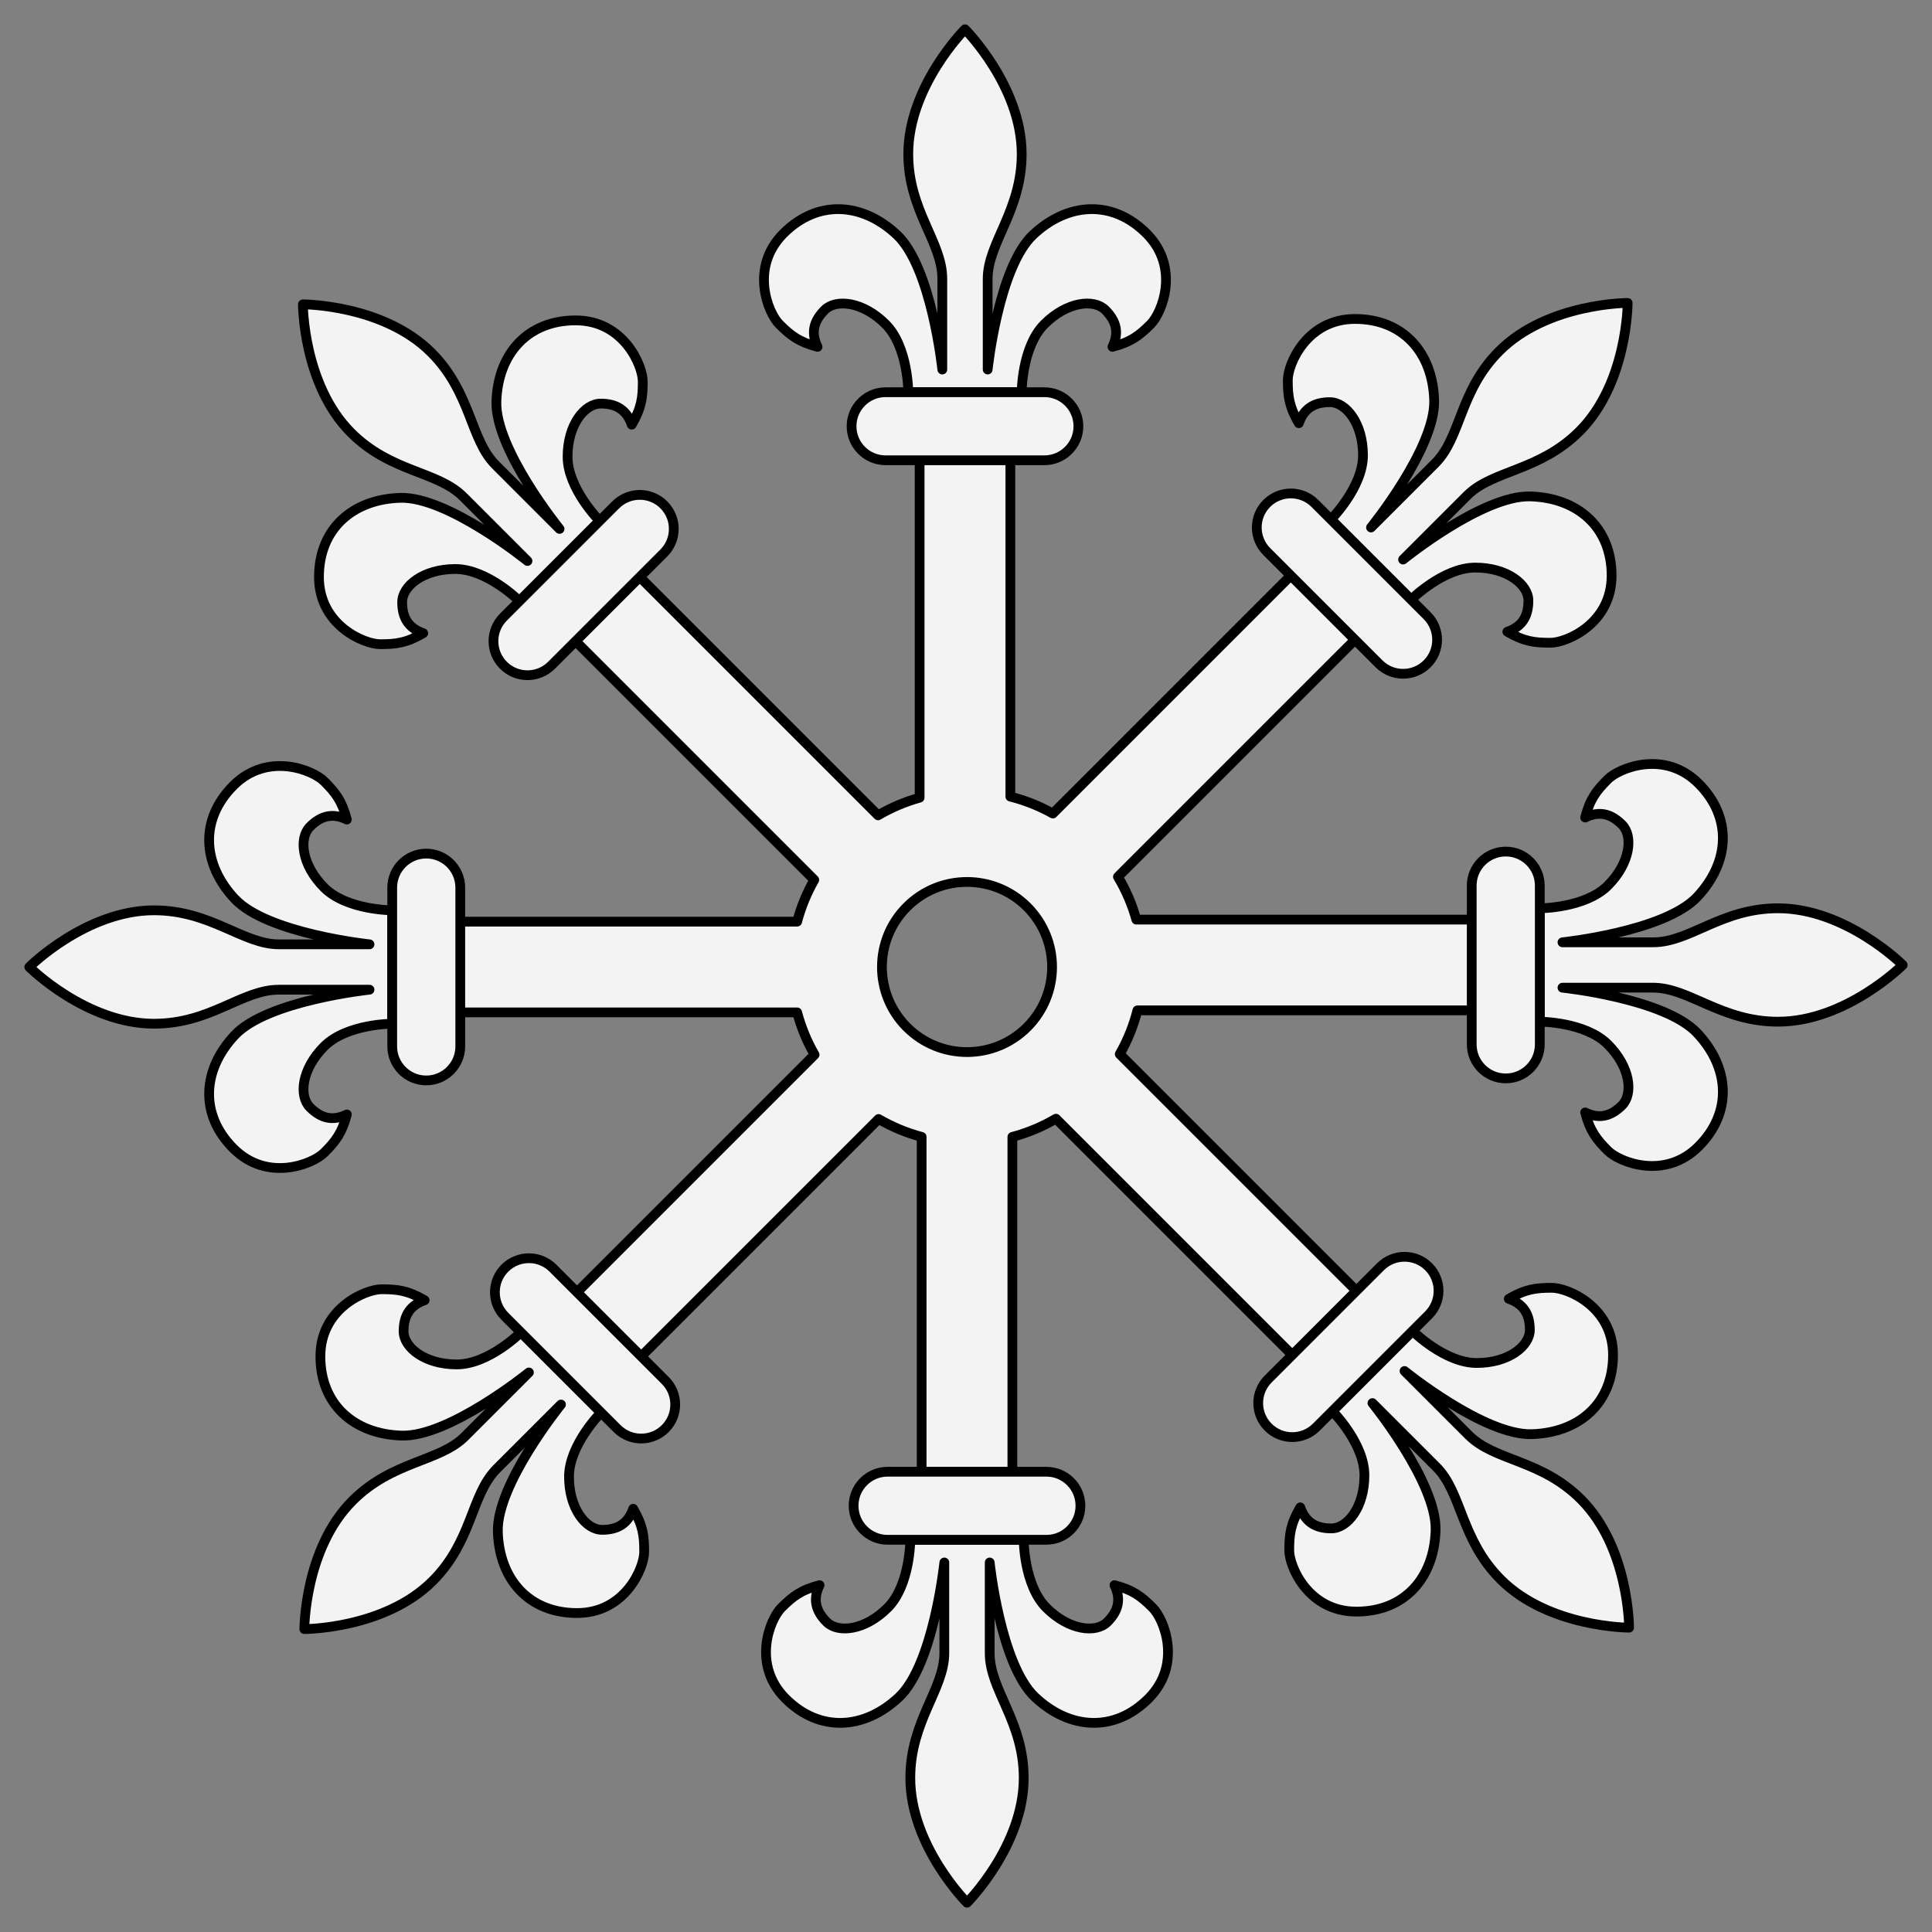 <?xml version="1.0" encoding="UTF-8" standalone="no"?>
<!DOCTYPE svg PUBLIC "-//W3C//DTD SVG 1.1//EN" "http://www.w3.org/Graphics/SVG/1.1/DTD/svg11.dtd">
<svg xmlns="http://www.w3.org/2000/svg" xmlns:xl="http://www.w3.org/1999/xlink" xmlns:dc="http://purl.org/dc/elements/1.1/" version="1.1" viewBox="33.75 60.75 297 297" width="297" height="297">
  <rect x="33.75" y="60.75" width="297" height="297" fill="#808080" stroke="none"/>
  <defs>
    <clipPath id="artboard_clip_path">
      <path d="M 33.75 60.75 L 330.75 60.75 L 330.75 346.5 L 313.875 357.75 L 33.75 357.75 Z"/>
    </clipPath>
  </defs>
  <g id="Escarbuncle_(6)" fill-opacity="1" stroke-opacity="1" stroke="none" fill="none" stroke-dasharray="none">
    <title>Escarbuncle (6)</title>
    <g id="Escarbuncle_(6)_Art" clip-path="url(#artboard_clip_path)">
      <title>Art</title>
      <g id="Group_113">
        <g id="Graphic_138">
          <path d="M 191.652 200.159 C 196.759 205.266 196.759 213.545 191.652 218.652 C 186.545 223.759 178.266 223.759 173.159 218.652 C 168.052 213.545 168.052 205.266 173.159 200.159 C 178.266 195.052 186.545 195.052 191.652 200.159 M 175.431 235.52 L 175.431 297.456 L 189.38 297.456 L 189.38 235.52 C 191.702 234.902 193.958 233.97 196.08 232.723 L 239.799 276.442 L 249.663 266.579 L 205.885 222.802 C 207.105 220.666 208.011 218.399 208.601 216.069 L 270.456 216.069 L 270.456 202.12 L 208.435 202.12 C 207.798 199.836 206.856 197.62 205.608 195.535 L 249.442 151.701 L 239.579 141.837 L 195.603 185.814 C 193.525 184.65 191.327 183.782 189.069 183.21 L 189.069 121.044 L 175.12 121.044 L 175.12 183.376 C 172.908 183.993 170.758 184.897 168.731 186.088 L 124.701 142.058 L 114.837 151.921 L 158.926 196.01 C 157.76 198.05 156.882 200.21 156.291 202.431 L 94.044 202.431 L 94.044 216.38 L 156.291 216.38 C 156.89 218.631 157.784 220.819 158.973 222.884 L 115.058 266.799 L 124.921 276.663 L 168.812 232.771 C 170.911 233.994 173.139 234.91 175.431 235.52 Z" fill="#f3f3f3"/>
          <path d="M 191.652 200.159 C 196.759 205.266 196.759 213.545 191.652 218.652 C 186.545 223.759 178.266 223.759 173.159 218.652 C 168.052 213.545 168.052 205.266 173.159 200.159 C 178.266 195.052 186.545 195.052 191.652 200.159 M 175.431 235.52 L 175.431 297.456 L 189.38 297.456 L 189.38 235.52 C 191.702 234.902 193.958 233.97 196.08 232.723 L 239.799 276.442 L 249.663 266.579 L 205.885 222.802 C 207.105 220.666 208.011 218.399 208.601 216.069 L 270.456 216.069 L 270.456 202.12 L 208.435 202.12 C 207.798 199.836 206.856 197.62 205.608 195.535 L 249.442 151.701 L 239.579 141.837 L 195.603 185.814 C 193.525 184.65 191.327 183.782 189.069 183.21 L 189.069 121.044 L 175.12 121.044 L 175.12 183.376 C 172.908 183.993 170.758 184.897 168.731 186.088 L 124.701 142.058 L 114.837 151.921 L 158.926 196.01 C 157.76 198.05 156.882 200.21 156.291 202.431 L 94.044 202.431 L 94.044 216.38 L 156.291 216.38 C 156.89 218.631 157.784 220.819 158.973 222.884 L 115.058 266.799 L 124.921 276.663 L 168.812 232.771 C 170.911 233.994 173.139 234.91 175.431 235.52 Z" stroke="black" stroke-linecap="round" stroke-linejoin="round" stroke-width="1.5"/>
        </g>
        <g id="Group_135">
          <g id="Graphic_137">
            <path d="M 244.731 271.511 L 243.436 272.805 L 238.567 277.675 C 238.567 277.675 243.498 282.607 243.498 287.538 C 243.498 292.47 240.878 295.706 238.412 295.706 C 235.947 295.706 234.403 294.694 233.635 292.47 C 232.133 295.04 231.94 296.631 231.94 299.097 C 231.94 301.563 234.868 308.498 242.265 308.498 C 249.663 308.498 254.212 303.332 254.44 296.015 C 254.668 288.698 244.731 276.442 244.731 276.442 C 244.731 276.442 249.663 281.374 254.594 286.306 C 258.49 290.201 258.293 297.402 264.457 303.566 C 271.855 310.963 284.183 310.963 284.183 310.963 C 284.183 310.963 284.183 298.634 276.786 291.237 C 270.622 285.073 263.544 285.393 259.526 281.374 C 254.594 276.442 249.663 271.511 249.663 271.511 C 249.663 271.511 261.918 281.448 269.235 281.22 C 276.552 280.992 281.718 276.442 281.718 269.045 C 281.718 261.648 274.783 258.72 272.317 258.72 C 269.851 258.72 268.261 258.913 265.69 260.415 C 267.914 261.183 268.926 262.727 268.926 265.192 C 268.926 267.658 265.69 270.278 260.759 270.278 C 255.827 270.278 250.895 265.346 250.895 265.346 Z" fill="#f3f3f3"/>
            <path d="M 244.731 271.511 L 243.436 272.805 L 238.567 277.675 C 238.567 277.675 243.498 282.607 243.498 287.538 C 243.498 292.47 240.878 295.706 238.412 295.706 C 235.947 295.706 234.403 294.694 233.635 292.47 C 232.133 295.04 231.94 296.631 231.94 299.097 C 231.94 301.563 234.868 308.498 242.265 308.498 C 249.663 308.498 254.212 303.332 254.44 296.015 C 254.668 288.698 244.731 276.442 244.731 276.442 C 244.731 276.442 249.663 281.374 254.594 286.306 C 258.49 290.201 258.293 297.402 264.457 303.566 C 271.855 310.963 284.183 310.963 284.183 310.963 C 284.183 310.963 284.183 298.634 276.786 291.237 C 270.622 285.073 263.544 285.393 259.526 281.374 C 254.594 276.442 249.663 271.511 249.663 271.511 C 249.663 271.511 261.918 281.448 269.235 281.22 C 276.552 280.992 281.718 276.442 281.718 269.045 C 281.718 261.648 274.783 258.72 272.317 258.72 C 269.851 258.72 268.261 258.913 265.69 260.415 C 267.914 261.183 268.926 262.727 268.926 265.192 C 268.926 267.658 265.69 270.278 260.759 270.278 C 255.827 270.278 250.895 265.346 250.895 265.346 Z" stroke="black" stroke-linecap="round" stroke-linejoin="round" stroke-width="1.5"/>
          </g>
          <g id="Graphic_136">
            <path d="M 228.703 272.744 L 245.964 255.483 C 248.007 253.441 251.318 253.441 253.361 255.483 C 253.361 255.483 253.361 255.483 253.361 255.483 L 253.361 255.483 C 255.404 257.526 255.404 260.838 253.361 262.881 L 236.101 280.141 C 234.058 282.184 230.746 282.184 228.703 280.141 C 228.703 280.141 228.703 280.141 228.703 280.141 L 228.703 280.141 C 226.661 278.098 226.661 274.786 228.703 272.744 Z" fill="#f3f3f3"/>
            <path d="M 228.703 272.744 L 245.964 255.483 C 248.007 253.441 251.318 253.441 253.361 255.483 C 253.361 255.483 253.361 255.483 253.361 255.483 L 253.361 255.483 C 255.404 257.526 255.404 260.838 253.361 262.881 L 236.101 280.141 C 234.058 282.184 230.746 282.184 228.703 280.141 C 228.703 280.141 228.703 280.141 228.703 280.141 L 228.703 280.141 C 226.661 278.098 226.661 274.786 228.703 272.744 Z" stroke="black" stroke-linecap="round" stroke-linejoin="round" stroke-width="1.5"/>
          </g>
        </g>
        <g id="Group_132">
          <g id="Graphic_134">
            <path d="M 270.456 209.094 L 270.456 210.925 L 270.456 217.812 C 270.456 217.812 277.43 217.812 280.917 221.299 C 284.404 224.786 284.84 228.927 283.097 230.671 C 281.353 232.415 279.546 232.79 277.43 231.761 C 278.185 234.641 279.174 235.902 280.917 237.645 C 282.661 239.389 289.635 242.222 294.866 236.991 C 300.096 231.761 299.661 224.891 294.648 219.556 C 289.635 214.221 273.943 212.582 273.943 212.582 C 273.943 212.582 280.917 212.582 287.892 212.582 C 293.401 212.582 298.353 217.812 307.071 217.812 C 317.532 217.812 326.25 209.094 326.25 209.094 C 326.25 209.094 317.532 200.377 307.071 200.377 C 298.353 200.377 293.575 205.607 287.892 205.607 C 280.917 205.607 273.943 205.607 273.943 205.607 C 273.943 205.607 289.635 203.968 294.648 198.633 C 299.661 193.298 300.096 186.428 294.866 181.197 C 289.635 175.967 282.661 178.8 280.917 180.543 C 279.174 182.287 278.185 183.548 277.43 186.428 C 279.546 185.398 281.353 185.774 283.097 187.518 C 284.84 189.261 284.404 193.402 280.917 196.889 C 277.43 200.377 270.456 200.377 270.456 200.377 Z" fill="#f3f3f3"/>
            <path d="M 270.456 209.094 L 270.456 210.925 L 270.456 217.812 C 270.456 217.812 277.43 217.812 280.917 221.299 C 284.404 224.786 284.84 228.927 283.097 230.671 C 281.353 232.415 279.546 232.79 277.43 231.761 C 278.185 234.641 279.174 235.902 280.917 237.645 C 282.661 239.389 289.635 242.222 294.866 236.991 C 300.096 231.761 299.661 224.891 294.648 219.556 C 289.635 214.221 273.943 212.582 273.943 212.582 C 273.943 212.582 280.917 212.582 287.892 212.582 C 293.401 212.582 298.353 217.812 307.071 217.812 C 317.532 217.812 326.25 209.094 326.25 209.094 C 326.25 209.094 317.532 200.377 307.071 200.377 C 298.353 200.377 293.575 205.607 287.892 205.607 C 280.917 205.607 273.943 205.607 273.943 205.607 C 273.943 205.607 289.635 203.968 294.648 198.633 C 299.661 193.298 300.096 186.428 294.866 181.197 C 289.635 175.967 282.661 178.8 280.917 180.543 C 279.174 182.287 278.185 183.548 277.43 186.428 C 279.546 185.398 281.353 185.774 283.097 187.518 C 284.84 189.261 284.404 193.402 280.917 196.889 C 277.43 200.377 270.456 200.377 270.456 200.377 Z" stroke="black" stroke-linecap="round" stroke-linejoin="round" stroke-width="1.5"/>
          </g>
          <g id="Graphic_133">
            <path d="M 259.994 221.299 L 259.994 196.889 C 259.994 194.001 262.336 191.659 265.225 191.659 L 265.225 191.659 C 268.114 191.659 270.456 194.001 270.456 196.889 L 270.456 221.299 C 270.456 224.188 268.114 226.53 265.225 226.53 L 265.225 226.53 C 262.336 226.53 259.994 224.188 259.994 221.299 Z" fill="#f3f3f3"/>
            <path d="M 259.994 221.299 L 259.994 196.889 C 259.994 194.001 262.336 191.659 265.225 191.659 L 265.225 191.659 C 268.114 191.659 270.456 194.001 270.456 196.889 L 270.456 221.299 C 270.456 224.188 268.114 226.53 265.225 226.53 L 265.225 226.53 C 262.336 226.53 259.994 224.188 259.994 221.299 Z" stroke="black" stroke-linecap="round" stroke-linejoin="round" stroke-width="1.5"/>
          </g>
        </g>
        <g id="Group_129">
          <g id="Graphic_131">
            <path d="M 244.511 146.769 L 245.805 148.063 L 250.675 152.933 C 250.675 152.933 255.607 148.002 260.538 148.002 C 265.47 148.002 268.706 150.622 268.706 153.088 C 268.706 155.553 267.694 157.097 265.47 157.865 C 268.04 159.367 269.631 159.56 272.097 159.56 C 274.563 159.56 281.498 156.632 281.498 149.235 C 281.498 141.837 276.332 137.288 269.015 137.06 C 261.698 136.832 249.442 146.769 249.442 146.769 C 249.442 146.769 254.374 141.837 259.306 136.906 C 263.201 133.01 270.402 133.207 276.566 127.043 C 283.963 119.645 283.963 107.317 283.963 107.317 C 283.963 107.317 271.634 107.317 264.237 114.714 C 258.073 120.878 258.393 127.956 254.374 131.974 C 249.442 136.906 244.511 141.837 244.511 141.837 C 244.511 141.837 254.448 129.582 254.22 122.265 C 253.992 114.948 249.442 109.782 242.045 109.782 C 234.648 109.782 231.72 116.717 231.72 119.183 C 231.72 121.649 231.913 123.239 233.415 125.81 C 234.183 123.586 235.727 122.574 238.192 122.574 C 240.658 122.574 243.278 125.81 243.278 130.741 C 243.278 135.673 238.346 140.605 238.346 140.605 Z" fill="#f3f3f3"/>
            <path d="M 244.511 146.769 L 245.805 148.063 L 250.675 152.933 C 250.675 152.933 255.607 148.002 260.538 148.002 C 265.47 148.002 268.706 150.622 268.706 153.088 C 268.706 155.553 267.694 157.097 265.47 157.865 C 268.04 159.367 269.631 159.56 272.097 159.56 C 274.563 159.56 281.498 156.632 281.498 149.235 C 281.498 141.837 276.332 137.288 269.015 137.06 C 261.698 136.832 249.442 146.769 249.442 146.769 C 249.442 146.769 254.374 141.837 259.306 136.906 C 263.201 133.01 270.402 133.207 276.566 127.043 C 283.963 119.645 283.963 107.317 283.963 107.317 C 283.963 107.317 271.634 107.317 264.237 114.714 C 258.073 120.878 258.393 127.956 254.374 131.974 C 249.442 136.906 244.511 141.837 244.511 141.837 C 244.511 141.837 254.448 129.582 254.22 122.265 C 253.992 114.948 249.442 109.782 242.045 109.782 C 234.648 109.782 231.72 116.717 231.72 119.183 C 231.72 121.649 231.913 123.239 233.415 125.81 C 234.183 123.586 235.727 122.574 238.192 122.574 C 240.658 122.574 243.278 125.81 243.278 130.741 C 243.278 135.673 238.346 140.605 238.346 140.605 Z" stroke="black" stroke-linecap="round" stroke-linejoin="round" stroke-width="1.5"/>
          </g>
          <g id="Graphic_130">
            <path d="M 245.744 162.797 L 228.483 145.536 C 226.441 143.493 226.441 140.182 228.483 138.139 L 228.483 138.139 C 230.526 136.096 233.838 136.096 235.881 138.139 C 235.881 138.139 235.881 138.139 235.881 138.139 L 253.141 155.399 C 255.184 157.442 255.184 160.754 253.141 162.797 L 253.141 162.797 C 251.098 164.839 247.786 164.839 245.744 162.797 Z" fill="#f3f3f3"/>
            <path d="M 245.744 162.797 L 228.483 145.536 C 226.441 143.493 226.441 140.182 228.483 138.139 L 228.483 138.139 C 230.526 136.096 233.838 136.096 235.881 138.139 C 235.881 138.139 235.881 138.139 235.881 138.139 L 253.141 155.399 C 255.184 157.442 255.184 160.754 253.141 162.797 L 253.141 162.797 C 251.098 164.839 247.786 164.839 245.744 162.797 Z" stroke="black" stroke-linecap="round" stroke-linejoin="round" stroke-width="1.5"/>
          </g>
        </g>
        <g id="Group_126">
          <g id="Graphic_128">
            <path d="M 182.094 121.044 L 183.925 121.044 L 190.812 121.044 C 190.812 121.044 190.812 114.07 194.299 110.583 C 197.786 107.096 201.927 106.66 203.671 108.403 C 205.415 110.147 205.79 111.954 204.761 114.07 C 207.641 113.315 208.902 112.326 210.645 110.583 C 212.389 108.839 215.222 101.865 209.991 96.634 C 204.761 91.404 197.891 91.839 192.556 96.852 C 187.221 101.865 185.582 117.557 185.582 117.557 C 185.582 117.557 185.582 110.583 185.582 103.609 C 185.582 98.099 190.812 93.147 190.812 84.429 C 190.812 73.968 182.094 65.25 182.094 65.25 C 182.094 65.25 173.377 73.968 173.377 84.429 C 173.377 93.147 178.607 97.925 178.607 103.609 C 178.607 110.583 178.607 117.557 178.607 117.557 C 178.607 117.557 176.968 101.865 171.633 96.852 C 166.298 91.839 159.428 91.404 154.197 96.634 C 148.967 101.865 151.8 108.839 153.543 110.583 C 155.287 112.326 156.548 113.315 159.428 114.07 C 158.398 111.954 158.774 110.147 160.518 108.403 C 162.261 106.66 166.402 107.096 169.889 110.583 C 173.377 114.07 173.377 121.044 173.377 121.044 Z" fill="#f3f3f3"/>
            <path d="M 182.094 121.044 L 183.925 121.044 L 190.812 121.044 C 190.812 121.044 190.812 114.07 194.299 110.583 C 197.786 107.096 201.927 106.66 203.671 108.403 C 205.415 110.147 205.79 111.954 204.761 114.07 C 207.641 113.315 208.902 112.326 210.645 110.583 C 212.389 108.839 215.222 101.865 209.991 96.634 C 204.761 91.404 197.891 91.839 192.556 96.852 C 187.221 101.865 185.582 117.557 185.582 117.557 C 185.582 117.557 185.582 110.583 185.582 103.609 C 185.582 98.099 190.812 93.147 190.812 84.429 C 190.812 73.968 182.094 65.25 182.094 65.25 C 182.094 65.25 173.377 73.968 173.377 84.429 C 173.377 93.147 178.607 97.925 178.607 103.609 C 178.607 110.583 178.607 117.557 178.607 117.557 C 178.607 117.557 176.968 101.865 171.633 96.852 C 166.298 91.839 159.428 91.404 154.197 96.634 C 148.967 101.865 151.8 108.839 153.543 110.583 C 155.287 112.326 156.548 113.315 159.428 114.07 C 158.398 111.954 158.774 110.147 160.518 108.403 C 162.261 106.66 166.402 107.096 169.889 110.583 C 173.377 114.07 173.377 121.044 173.377 121.044 Z" stroke="black" stroke-linecap="round" stroke-linejoin="round" stroke-width="1.5"/>
          </g>
          <g id="Graphic_127">
            <path d="M 194.299 131.506 L 169.889 131.506 C 167.001 131.506 164.659 129.164 164.659 126.275 L 164.659 126.275 C 164.659 123.386 167.001 121.044 169.889 121.044 L 194.299 121.044 C 197.188 121.044 199.53 123.386 199.53 126.275 L 199.53 126.275 C 199.53 129.164 197.188 131.506 194.299 131.506 Z" fill="#f3f3f3"/>
            <path d="M 194.299 131.506 L 169.889 131.506 C 167.001 131.506 164.659 129.164 164.659 126.275 L 164.659 126.275 C 164.659 123.386 167.001 121.044 169.889 121.044 L 194.299 121.044 C 197.188 121.044 199.53 123.386 199.53 126.275 L 199.53 126.275 C 199.53 129.164 197.188 131.506 194.299 131.506 Z" stroke="black" stroke-linecap="round" stroke-linejoin="round" stroke-width="1.5"/>
          </g>
        </g>
        <g id="Group_123">
          <g id="Graphic_125">
            <path d="M 119.769 146.989 L 121.063 145.695 L 125.933 140.825 C 125.933 140.825 121.002 135.893 121.002 130.962 C 121.002 126.03 123.622 122.794 126.088 122.794 C 128.553 122.794 130.097 123.806 130.865 126.03 C 132.367 123.46 132.56 121.869 132.56 119.403 C 132.56 116.937 129.632 110.002 122.235 110.002 C 114.837 110.002 110.288 115.168 110.06 122.485 C 109.832 129.802 119.769 142.058 119.769 142.058 C 119.769 142.058 114.837 137.126 109.906 132.194 C 106.01 128.299 106.207 121.098 100.043 114.934 C 92.645 107.537 80.317 107.537 80.317 107.537 C 80.317 107.537 80.317 119.866 87.714 127.263 C 93.878 133.427 100.956 133.107 104.974 137.126 C 109.906 142.058 114.837 146.989 114.837 146.989 C 114.837 146.989 102.582 137.052 95.265 137.28 C 87.948 137.508 82.782 142.058 82.782 149.455 C 82.782 156.852 89.717 159.78 92.183 159.78 C 94.649 159.78 96.239 159.587 98.81 158.085 C 96.586 157.317 95.574 155.773 95.574 153.308 C 95.574 150.842 98.81 148.222 103.741 148.222 C 108.673 148.222 113.605 153.154 113.605 153.154 Z" fill="#f3f3f3"/>
            <path d="M 119.769 146.989 L 121.063 145.695 L 125.933 140.825 C 125.933 140.825 121.002 135.893 121.002 130.962 C 121.002 126.03 123.622 122.794 126.088 122.794 C 128.553 122.794 130.097 123.806 130.865 126.03 C 132.367 123.46 132.56 121.869 132.56 119.403 C 132.56 116.937 129.632 110.002 122.235 110.002 C 114.837 110.002 110.288 115.168 110.06 122.485 C 109.832 129.802 119.769 142.058 119.769 142.058 C 119.769 142.058 114.837 137.126 109.906 132.194 C 106.01 128.299 106.207 121.098 100.043 114.934 C 92.645 107.537 80.317 107.537 80.317 107.537 C 80.317 107.537 80.317 119.866 87.714 127.263 C 93.878 133.427 100.956 133.107 104.974 137.126 C 109.906 142.058 114.837 146.989 114.837 146.989 C 114.837 146.989 102.582 137.052 95.265 137.28 C 87.948 137.508 82.782 142.058 82.782 149.455 C 82.782 156.852 89.717 159.78 92.183 159.78 C 94.649 159.78 96.239 159.587 98.81 158.085 C 96.586 157.317 95.574 155.773 95.574 153.308 C 95.574 150.842 98.81 148.222 103.741 148.222 C 108.673 148.222 113.605 153.154 113.605 153.154 Z" stroke="black" stroke-linecap="round" stroke-linejoin="round" stroke-width="1.5"/>
          </g>
          <g id="Graphic_124">
            <path d="M 135.797 145.756 L 118.536 163.017 C 116.493 165.059 113.182 165.059 111.139 163.017 C 111.139 163.017 111.139 163.017 111.139 163.017 L 111.139 163.017 C 109.096 160.974 109.096 157.662 111.139 155.619 L 128.399 138.359 C 130.442 136.316 133.754 136.316 135.797 138.359 C 135.797 138.359 135.797 138.359 135.797 138.359 L 135.797 138.359 C 137.839 140.402 137.839 143.714 135.797 145.756 Z" fill="#f3f3f3"/>
            <path d="M 135.797 145.756 L 118.536 163.017 C 116.493 165.059 113.182 165.059 111.139 163.017 C 111.139 163.017 111.139 163.017 111.139 163.017 L 111.139 163.017 C 109.096 160.974 109.096 157.662 111.139 155.619 L 128.399 138.359 C 130.442 136.316 133.754 136.316 135.797 138.359 C 135.797 138.359 135.797 138.359 135.797 138.359 L 135.797 138.359 C 137.839 140.402 137.839 143.714 135.797 145.756 Z" stroke="black" stroke-linecap="round" stroke-linejoin="round" stroke-width="1.5"/>
          </g>
        </g>
        <g id="Group_120">
          <g id="Graphic_122">
            <path d="M 94.044 209.406 L 94.044 207.575 L 94.044 200.688 C 94.044 200.688 87.07 200.688 83.583 197.201 C 80.096 193.714 79.66 189.573 81.403 187.829 C 83.147 186.085 84.954 185.71 87.07 186.739 C 86.315 183.859 85.326 182.598 83.583 180.855 C 81.839 179.111 74.865 176.278 69.634 181.509 C 64.404 186.739 64.839 193.609 69.852 198.944 C 74.865 204.279 90.557 205.918 90.557 205.918 C 90.557 205.918 83.583 205.918 76.609 205.918 C 71.099 205.918 66.147 200.688 57.429 200.688 C 46.968 200.688 38.25 209.406 38.25 209.406 C 38.25 209.406 46.968 218.123 57.429 218.123 C 66.147 218.123 70.925 212.893 76.609 212.893 C 83.583 212.893 90.557 212.893 90.557 212.893 C 90.557 212.893 74.865 214.532 69.852 219.867 C 64.839 225.202 64.404 232.072 69.634 237.303 C 74.865 242.533 81.839 239.7 83.583 237.957 C 85.326 236.213 86.315 234.952 87.07 232.072 C 84.954 233.102 83.147 232.726 81.403 230.982 C 79.66 229.239 80.096 225.098 83.583 221.611 C 87.07 218.123 94.044 218.123 94.044 218.123 Z" fill="#f3f3f3"/>
            <path d="M 94.044 209.406 L 94.044 207.575 L 94.044 200.688 C 94.044 200.688 87.07 200.688 83.583 197.201 C 80.096 193.714 79.66 189.573 81.403 187.829 C 83.147 186.085 84.954 185.71 87.07 186.739 C 86.315 183.859 85.326 182.598 83.583 180.855 C 81.839 179.111 74.865 176.278 69.634 181.509 C 64.404 186.739 64.839 193.609 69.852 198.944 C 74.865 204.279 90.557 205.918 90.557 205.918 C 90.557 205.918 83.583 205.918 76.609 205.918 C 71.099 205.918 66.147 200.688 57.429 200.688 C 46.968 200.688 38.25 209.406 38.25 209.406 C 38.25 209.406 46.968 218.123 57.429 218.123 C 66.147 218.123 70.925 212.893 76.609 212.893 C 83.583 212.893 90.557 212.893 90.557 212.893 C 90.557 212.893 74.865 214.532 69.852 219.867 C 64.839 225.202 64.404 232.072 69.634 237.303 C 74.865 242.533 81.839 239.7 83.583 237.957 C 85.326 236.213 86.315 234.952 87.07 232.072 C 84.954 233.102 83.147 232.726 81.403 230.982 C 79.66 229.239 80.096 225.098 83.583 221.611 C 87.07 218.123 94.044 218.123 94.044 218.123 Z" stroke="black" stroke-linecap="round" stroke-linejoin="round" stroke-width="1.5"/>
          </g>
          <g id="Graphic_121">
            <path d="M 104.506 197.201 L 104.506 221.611 C 104.506 224.499 102.164 226.841 99.275 226.841 L 99.275 226.841 C 96.386 226.841 94.044 224.499 94.044 221.611 L 94.044 197.201 C 94.044 194.312 96.386 191.97 99.275 191.97 L 99.275 191.97 C 102.164 191.97 104.506 194.312 104.506 197.201 Z" fill="#f3f3f3"/>
            <path d="M 104.506 197.201 L 104.506 221.611 C 104.506 224.499 102.164 226.841 99.275 226.841 L 99.275 226.841 C 96.386 226.841 94.044 224.499 94.044 221.611 L 94.044 197.201 C 94.044 194.312 96.386 191.97 99.275 191.97 L 99.275 191.97 C 102.164 191.97 104.506 194.312 104.506 197.201 Z" stroke="black" stroke-linecap="round" stroke-linejoin="round" stroke-width="1.5"/>
          </g>
        </g>
        <g id="Group_117">
          <g id="Graphic_119">
            <path d="M 119.989 271.731 L 118.695 270.437 L 113.825 265.567 C 113.825 265.567 108.893 270.498 103.962 270.498 C 99.03 270.498 95.794 267.878 95.794 265.412 C 95.794 262.947 96.806 261.403 99.03 260.635 C 96.46 259.133 94.869 258.94 92.403 258.94 C 89.937 258.94 83.002 261.868 83.002 269.265 C 83.002 276.663 88.168 281.212 95.485 281.44 C 102.802 281.668 115.058 271.731 115.058 271.731 C 115.058 271.731 110.126 276.663 105.194 281.594 C 101.299 285.49 94.098 285.293 87.934 291.457 C 80.537 298.855 80.537 311.183 80.537 311.183 C 80.537 311.183 92.866 311.183 100.263 303.786 C 106.427 297.622 106.107 290.544 110.126 286.526 C 115.058 281.594 119.989 276.663 119.989 276.663 C 119.989 276.663 110.052 288.918 110.28 296.235 C 110.508 303.552 115.058 308.718 122.455 308.718 C 129.852 308.718 132.78 301.783 132.78 299.317 C 132.78 296.851 132.587 295.261 131.085 292.69 C 130.317 294.914 128.773 295.926 126.308 295.926 C 123.842 295.926 121.222 292.69 121.222 287.759 C 121.222 282.827 126.154 277.895 126.154 277.895 Z" fill="#f3f3f3"/>
            <path d="M 119.989 271.731 L 118.695 270.437 L 113.825 265.567 C 113.825 265.567 108.893 270.498 103.962 270.498 C 99.03 270.498 95.794 267.878 95.794 265.412 C 95.794 262.947 96.806 261.403 99.03 260.635 C 96.46 259.133 94.869 258.94 92.403 258.94 C 89.937 258.94 83.002 261.868 83.002 269.265 C 83.002 276.663 88.168 281.212 95.485 281.44 C 102.802 281.668 115.058 271.731 115.058 271.731 C 115.058 271.731 110.126 276.663 105.194 281.594 C 101.299 285.49 94.098 285.293 87.934 291.457 C 80.537 298.855 80.537 311.183 80.537 311.183 C 80.537 311.183 92.866 311.183 100.263 303.786 C 106.427 297.622 106.107 290.544 110.126 286.526 C 115.058 281.594 119.989 276.663 119.989 276.663 C 119.989 276.663 110.052 288.918 110.28 296.235 C 110.508 303.552 115.058 308.718 122.455 308.718 C 129.852 308.718 132.78 301.783 132.78 299.317 C 132.78 296.851 132.587 295.261 131.085 292.69 C 130.317 294.914 128.773 295.926 126.308 295.926 C 123.842 295.926 121.222 292.69 121.222 287.759 C 121.222 282.827 126.154 277.895 126.154 277.895 Z" stroke="black" stroke-linecap="round" stroke-linejoin="round" stroke-width="1.5"/>
          </g>
          <g id="Graphic_118">
            <path d="M 118.756 255.703 L 136.017 272.964 C 138.059 275.007 138.059 278.318 136.017 280.361 C 136.017 280.361 136.017 280.361 136.017 280.361 L 136.017 280.361 C 133.974 282.404 130.662 282.404 128.619 280.361 L 111.359 263.101 C 109.316 261.058 109.316 257.746 111.359 255.703 L 111.359 255.703 C 113.402 253.661 116.713 253.661 118.756 255.703 Z" fill="#f3f3f3"/>
            <path d="M 118.756 255.703 L 136.017 272.964 C 138.059 275.007 138.059 278.318 136.017 280.361 C 136.017 280.361 136.017 280.361 136.017 280.361 L 136.017 280.361 C 133.974 282.404 130.662 282.404 128.619 280.361 L 111.359 263.101 C 109.316 261.058 109.316 257.746 111.359 255.703 L 111.359 255.703 C 113.402 253.661 116.713 253.661 118.756 255.703 Z" stroke="black" stroke-linecap="round" stroke-linejoin="round" stroke-width="1.5"/>
          </g>
        </g>
        <g id="Group_114">
          <g id="Graphic_116">
            <path d="M 182.406 297.456 L 180.575 297.456 L 173.688 297.456 C 173.688 297.456 173.688 304.43 170.201 307.917 C 166.714 311.404 162.573 311.84 160.829 310.097 C 159.085 308.353 158.71 306.546 159.739 304.43 C 156.859 305.185 155.598 306.174 153.855 307.917 C 152.111 309.661 149.278 316.635 154.509 321.866 C 159.739 327.096 166.609 326.661 171.944 321.648 C 177.279 316.635 178.918 300.943 178.918 300.943 C 178.918 300.943 178.918 307.917 178.918 314.892 C 178.918 320.401 173.688 325.353 173.688 334.071 C 173.688 344.532 182.406 353.25 182.406 353.25 C 182.406 353.25 191.123 344.532 191.123 334.071 C 191.123 325.353 185.893 320.575 185.893 314.892 C 185.893 307.917 185.893 300.943 185.893 300.943 C 185.893 300.943 187.532 316.635 192.867 321.648 C 198.202 326.661 205.072 327.096 210.303 321.866 C 215.533 316.635 212.7 309.661 210.957 307.917 C 209.213 306.174 207.952 305.185 205.072 304.43 C 206.102 306.546 205.726 308.353 203.982 310.097 C 202.239 311.84 198.098 311.404 194.611 307.917 C 191.123 304.43 191.123 297.456 191.123 297.456 Z" fill="#f3f3f3"/>
            <path d="M 182.406 297.456 L 180.575 297.456 L 173.688 297.456 C 173.688 297.456 173.688 304.43 170.201 307.917 C 166.714 311.404 162.573 311.84 160.829 310.097 C 159.085 308.353 158.71 306.546 159.739 304.43 C 156.859 305.185 155.598 306.174 153.855 307.917 C 152.111 309.661 149.278 316.635 154.509 321.866 C 159.739 327.096 166.609 326.661 171.944 321.648 C 177.279 316.635 178.918 300.943 178.918 300.943 C 178.918 300.943 178.918 307.917 178.918 314.892 C 178.918 320.401 173.688 325.353 173.688 334.071 C 173.688 344.532 182.406 353.25 182.406 353.25 C 182.406 353.25 191.123 344.532 191.123 334.071 C 191.123 325.353 185.893 320.575 185.893 314.892 C 185.893 307.917 185.893 300.943 185.893 300.943 C 185.893 300.943 187.532 316.635 192.867 321.648 C 198.202 326.661 205.072 327.096 210.303 321.866 C 215.533 316.635 212.7 309.661 210.957 307.917 C 209.213 306.174 207.952 305.185 205.072 304.43 C 206.102 306.546 205.726 308.353 203.982 310.097 C 202.239 311.84 198.098 311.404 194.611 307.917 C 191.123 304.43 191.123 297.456 191.123 297.456 Z" stroke="black" stroke-linecap="round" stroke-linejoin="round" stroke-width="1.5"/>
          </g>
          <g id="Graphic_115">
            <path d="M 170.201 286.994 L 194.611 286.994 C 197.499 286.994 199.841 289.336 199.841 292.225 L 199.841 292.225 C 199.841 295.114 197.499 297.456 194.611 297.456 L 170.201 297.456 C 167.312 297.456 164.97 295.114 164.97 292.225 L 164.97 292.225 C 164.97 289.336 167.312 286.994 170.201 286.994 Z" fill="#f3f3f3"/>
            <path d="M 170.201 286.994 L 194.611 286.994 C 197.499 286.994 199.841 289.336 199.841 292.225 L 199.841 292.225 C 199.841 295.114 197.499 297.456 194.611 297.456 L 170.201 297.456 C 167.312 297.456 164.97 295.114 164.97 292.225 L 164.97 292.225 C 164.97 289.336 167.312 286.994 170.201 286.994 Z" stroke="black" stroke-linecap="round" stroke-linejoin="round" stroke-width="1.5"/>
          </g>
        </g>
      </g>
    </g>
  </g>
</svg>
